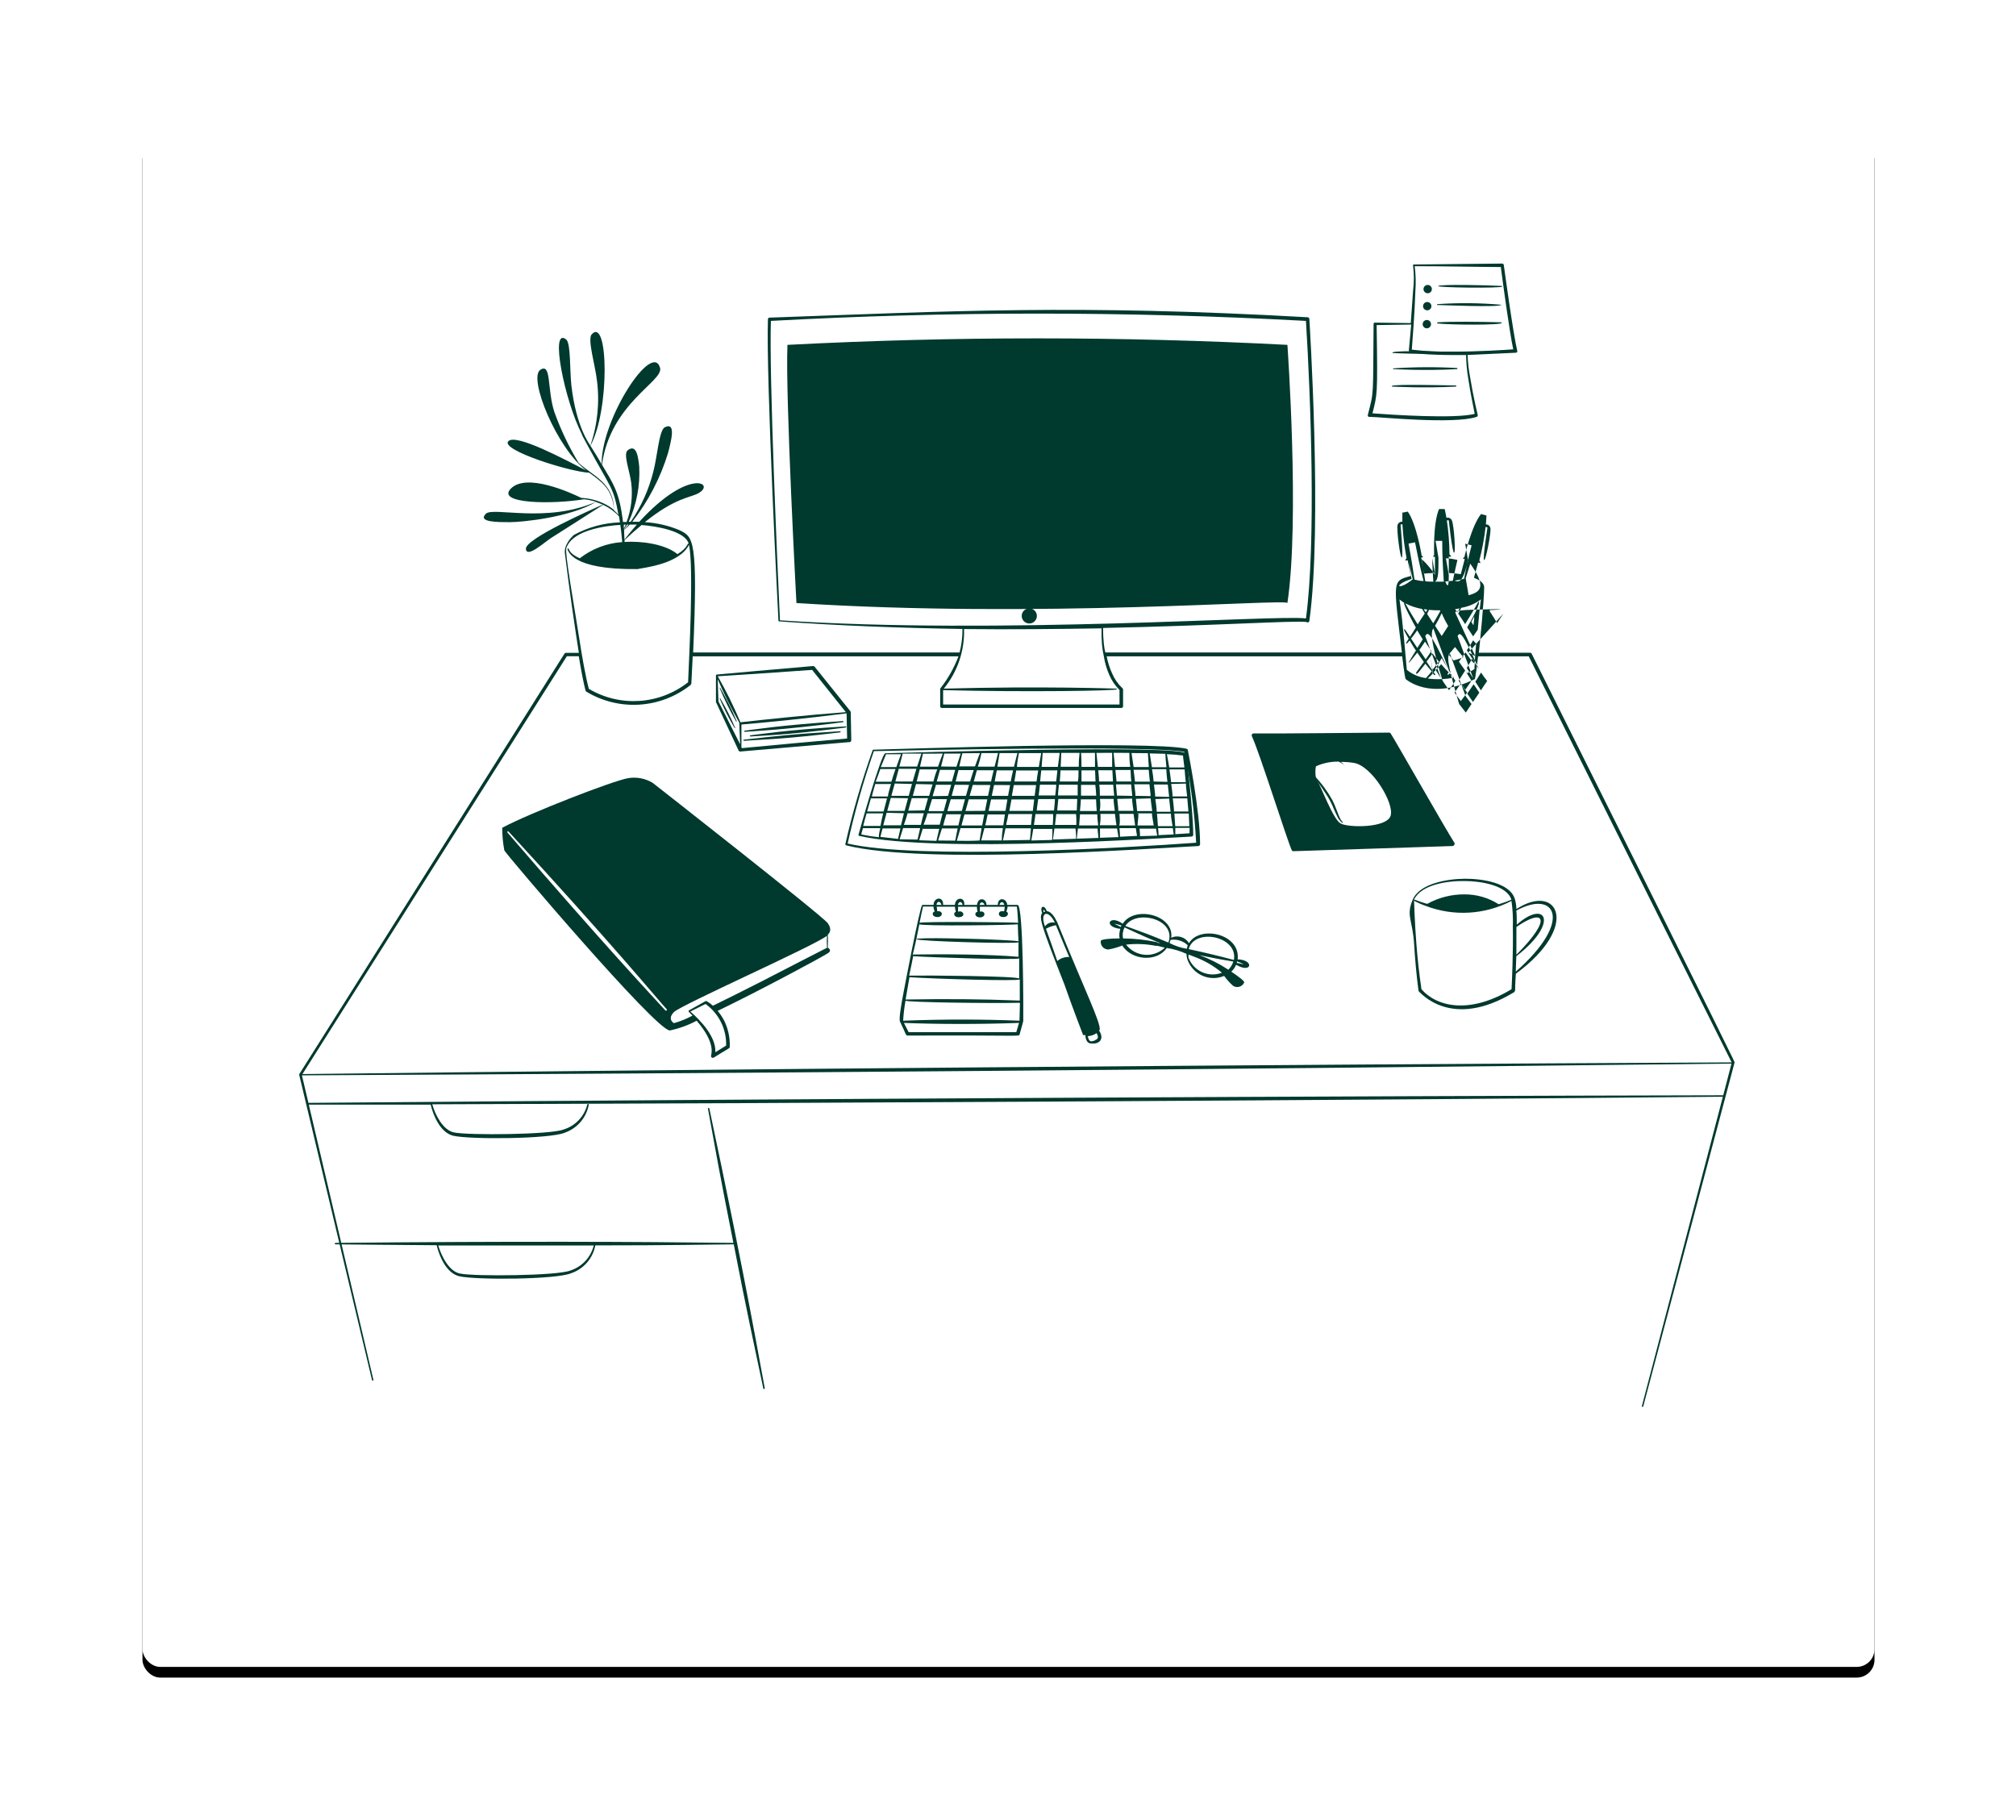 
<svg width="566px" height="511px" viewBox="0 0 566 511" version="1.1" xmlns="http://www.w3.org/2000/svg" xmlns:xlink="http://www.w3.org/1999/xlink">
    <defs>
        <rect id="path-1" x="0" y="0" width="486.277" height="431" rx="5"></rect>
        <filter x="-12.6%" y="-13.6%" width="125.3%" height="128.5%" filterUnits="objectBoundingBox" id="filter-3">
            <feMorphology radius="5" operator="dilate" in="SourceAlpha" result="shadowSpreadOuter1"></feMorphology>
            <feOffset dx="0" dy="3" in="shadowSpreadOuter1" result="shadowOffsetOuter1"></feOffset>
            <feGaussianBlur stdDeviation="15" in="shadowOffsetOuter1" result="shadowBlurOuter1"></feGaussianBlur>
            <feColorMatrix values="0 0 0 0 0.094   0 0 0 0 0.173   0 0 0 0 0.165  0 0 0 0.103 0" type="matrix" in="shadowBlurOuter1"></feColorMatrix>
        </filter>
    </defs>
    <g id="Page-1" stroke="none" stroke-width="1" fill="none" fill-rule="evenodd">
        <g id="Concept-VF" transform="translate(-109, -637)">
            <g id="Questions" transform="translate(-22, 368)">
                <g id="1" transform="translate(0, 218)">
                    <g id="illus">
                        <g id="Video" transform="translate(171, 88)">
                            <g id="Bg">
                                <mask id="mask-2" fill="white">
                                    <use xlink:href="#path-1"></use>
                                </mask>
                                <g id="Mask">
                                    <use fill="black" fill-opacity="1" filter="url(#filter-3)" xlink:href="#path-1"></use>
                                    <use fill="#FFFFFF" fill-rule="evenodd" xlink:href="#path-1"></use>
                                </g>
                                <g id="streamline-icon-office-desk-1@200x200" mask="url(#mask-2)" fill="#00392E">
                                    <g transform="translate(44, 37)" id="Shape">
                                        <path d="M277.445,95.306 C280.944,71.931 277.445,22.824 277.445,22.824 C230.688,20.392 183.837,20.392 137.08,22.824 C136.465,37.21 139.603,95.306 139.603,95.306 C207.464,99.704 277.445,94.031 277.445,95.306 Z M252.443,163.537 C252.711,163.516 252.92,163.297 252.93,163.027 C252.93,153.571 249.516,136.806 249.495,136.593 C249.451,136.403 249.303,136.254 249.113,136.211 C239.04,133.916 166.408,136.359 161.192,136.487 C161.108,136.488 161.034,136.538 161.001,136.614 C157.933,145.231 155.376,154.023 153.345,162.942 C153.319,163.027 153.33,163.119 153.374,163.195 C153.418,163.272 153.492,163.326 153.578,163.346 C175.442,168.871 239.613,164.154 252.443,163.537 L252.443,163.537 Z M161.255,136.891 C170.925,136.678 238.722,135.191 248.498,137.103 C250.256,145.505 251.369,154.03 251.828,162.602 C232.084,164.047 173.512,167.405 153.981,162.836 C155.919,154.049 158.376,145.385 161.34,136.891 L161.255,136.891 Z"></path>
                                        <path d="M250.53,160.879 C250.66,160.873 250.783,160.817 250.871,160.722 C250.959,160.627 251.005,160.502 251,160.373 C251,153.799 249.06,137.847 249.039,137.636 C248.719,134.918 167.504,137.425 164.564,137.488 C163.37,137.488 157.105,160.078 157.041,160.289 C157.008,160.37 157.008,160.461 157.041,160.542 C157.085,160.621 157.164,160.675 157.254,160.689 C178.969,165.641 244.542,161.132 250.53,160.879 L250.53,160.879 Z M179.374,161.975 L180.461,158.582 L184.872,158.582 C184.638,159.741 184.425,160.689 184.191,162.017 L179.374,161.975 Z M212.171,150.343 C212.171,151.375 212.001,152.45 211.916,153.567 L207.057,153.567 C207.057,153.209 207.227,152.366 207.483,150.343 L212.171,150.343 Z M207.611,149.331 C207.739,148.341 207.867,147.224 207.973,146.318 L212.534,146.318 C212.534,147.35 212.342,148.425 212.257,149.331 L207.611,149.331 Z M207.014,145.412 L200.791,145.412 C200.983,144.316 201.111,143.62 201.303,142.314 L207.483,142.314 C207.27,143.494 207.163,144.253 207.014,145.412 Z M206.886,146.423 C206.737,147.435 206.609,148.53 206.481,149.437 L200.088,149.437 C200.259,148.467 200.45,147.456 200.621,146.423 L206.886,146.423 Z M206.354,150.448 C206.226,151.565 206.076,152.787 205.97,153.672 L199.385,153.672 C199.705,152.05 199.641,152.345 199.982,150.448 L206.354,150.448 Z M199.769,145.412 L195.272,145.412 C195.506,144.232 195.634,143.536 195.847,142.293 L200.429,142.293 C200.173,143.304 200.003,144.105 199.769,145.412 Z M199.577,146.423 C199.385,147.456 199.193,148.53 199.023,149.437 L194.441,149.437 L195.08,146.402 L199.577,146.423 Z M181.655,150.385 L181.868,150.385 L180.951,153.735 L176.689,153.735 C176.689,153.419 177.627,150.553 177.691,150.343 L181.655,150.385 Z M177.84,149.521 C178.202,148.32 178.714,146.529 178.778,146.339 L183.04,146.339 C182.741,147.392 182.443,148.446 182.166,149.458 L177.84,149.521 Z M181.719,154.62 L185.81,154.62 C185.512,155.758 185.32,156.728 185.064,157.76 L180.802,157.76 C180.909,157.212 181.356,155.779 181.719,154.515 L181.719,154.62 Z M181.974,153.714 C182.123,153.166 181.974,153.567 182.933,150.406 L186.918,150.406 L186.045,153.672 L181.974,153.714 Z M186.812,154.663 L192.331,154.663 C192.097,155.843 191.99,156.454 191.756,157.76 L185.938,157.76 C186.407,155.948 186.727,154.831 186.812,154.557 L186.812,154.663 Z M187.067,153.693 C187.366,152.661 187.664,151.586 187.984,150.427 L193.184,150.427 C193.013,151.312 192.821,152.176 192.672,152.998 L192.544,153.651 L187.067,153.693 Z M193.333,154.663 L198.128,154.663 C197.978,155.632 197.829,156.622 197.68,157.718 L192.608,157.718 C192.992,156.369 192.992,155.779 193.333,154.557 L193.333,154.663 Z M193.546,153.672 C193.78,152.597 194.036,151.396 194.249,150.448 L198.831,150.448 C198.682,151.333 198.49,152.387 198.298,153.672 L193.546,153.672 Z M194.249,145.412 L189.39,145.412 C189.987,143.304 190.136,142.693 190.264,142.251 L194.995,142.251 C194.697,143.304 194.505,144.232 194.249,145.412 Z M194.036,146.402 C193.823,147.428 193.61,148.439 193.397,149.437 L188.24,149.437 C188.538,148.446 188.815,147.329 189.113,146.381 L194.036,146.402 Z M188.367,145.412 L184.297,145.412 L185.107,142.209 L189.369,142.209 C188.9,143.599 188.73,144.253 188.367,145.412 Z M188.069,146.36 C187.749,147.414 187.472,148.467 187.195,149.437 L183.189,149.437 C183.466,148.446 183.743,147.329 184.041,146.339 L188.069,146.36 Z M183.253,145.412 L178.991,145.412 C179.31,144.316 179.524,143.515 179.907,142.145 L184.169,142.145 C183.807,143.515 183.615,144.147 183.253,145.412 Z M178.074,145.412 L173.365,145.412 C173.599,144.569 173.812,143.663 174.217,142.019 L179.14,142.019 C178.628,143.304 178.351,144.189 178.074,145.412 L178.074,145.412 Z M177.819,146.233 C177.478,147.308 177.158,148.341 176.86,149.437 L172.278,149.437 C172.96,146.929 173.109,146.339 173.173,146.128 L177.819,146.233 Z M172.235,145.412 L167.377,145.412 C167.712,144.229 168.032,143.042 168.336,141.85 L173.28,141.85 C172.832,143.304 172.512,144.506 172.235,145.412 Z M172.044,146.107 C171.724,147.245 171.404,148.362 171.127,149.437 L166.247,149.437 L167.206,145.981 L172.044,146.107 Z M170.935,150.111 C170.637,151.186 170.253,152.618 169.976,153.672 L165.096,153.672 C165.395,152.555 165.736,151.312 166.098,150.027 L170.935,150.111 Z M169.785,154.325 L168.954,157.718 L163.967,157.718 C164.116,157.128 164.777,154.747 164.926,154.199 L169.785,154.325 Z M170.786,154.325 L175.368,154.325 C175.07,155.4 174.878,156.117 174.537,157.592 L169.763,157.592 C170.126,156.643 170.445,155.611 170.786,154.431 L170.786,154.325 Z M170.999,153.609 C171.298,152.513 171.511,151.839 171.98,150.09 L176.54,150.09 L175.581,153.525 L170.999,153.609 Z M176.37,154.368 L180.632,154.368 C180.355,155.379 180.142,156.243 179.822,157.549 L175.283,157.549 C175.816,156.306 176.156,155.168 176.37,154.473 L176.37,154.368 Z M184.659,161.954 C184.83,161.364 185.171,160.162 185.661,158.519 L191.585,158.519 C191.394,159.699 191.202,160.879 191.031,161.975 C188.879,162.101 186.748,162.08 184.659,162.059 L184.659,161.954 Z M197.147,161.954 L191.479,161.954 C191.756,160.921 192.118,159.488 192.374,158.519 L197.552,158.519 C197.424,159.657 197.254,160.331 197.254,162.038 L197.147,161.954 Z M205.16,161.827 L197.574,161.954 C197.936,160.289 198.298,158.561 198.298,158.561 L205.437,158.561 C205.416,158.898 205.245,160.774 205.16,161.911 L205.16,161.827 Z M198.511,157.613 C198.511,157.107 198.724,156.58 198.831,156.011 C198.937,155.442 199.001,155.063 199.108,154.557 L205.778,154.557 C205.629,155.885 205.565,156.664 205.458,157.613 L198.511,157.613 Z M211.298,161.827 L205.544,161.975 C205.736,160.921 205.991,159.32 206.098,158.73 L211.425,158.73 C211.532,158.856 211.425,160.71 211.404,161.743 L211.298,161.827 Z M211.468,157.613 L206.268,157.613 C206.439,156.58 206.567,155.758 206.716,154.557 L211.66,154.557 C211.724,155.189 211.66,155.948 211.575,157.634 L211.468,157.613 Z M218.01,161.49 L211.617,161.701 C211.809,160.394 212.001,158.835 212.022,158.624 L217.946,158.624 C218.138,160.162 218.138,161.111 218.117,161.511 L218.01,161.49 Z M218.01,157.613 L212.193,157.613 C212.32,156.622 212.448,155.505 212.555,154.557 L218.096,154.557 C218.223,155.822 218.202,156.664 218.181,157.634 L218.01,157.613 Z M218.138,153.546 L212.811,153.546 C212.811,153.251 212.96,152.05 213.13,150.322 L218.437,150.322 C218.394,151.459 218.33,152.555 218.309,153.567 L218.138,153.546 Z M218.309,149.331 L213.045,149.331 C213.045,148.362 213.216,147.35 213.301,146.318 L218.564,146.318 L218.564,149.352 L218.309,149.331 Z M218.309,161.469 C218.501,159.91 218.607,158.835 218.628,158.624 L224.148,158.624 C224.148,158.94 224.254,159.762 224.404,161.258 L218.309,161.469 Z M224.574,150.3 L228.644,150.3 C228.644,151.333 228.857,152.408 228.985,153.651 L224.723,153.651 C224.958,152.85 224.958,151.733 224.83,150.322 L224.574,150.3 Z M224.766,154.515 L229.028,154.515 C229.156,155.611 229.284,156.622 229.454,157.697 L224.787,157.697 C225.085,155.948 224.958,155.126 224.958,154.536 L224.766,154.515 Z M229.582,149.373 C229.582,148.973 229.39,147.266 229.305,146.233 L233.567,146.233 L233.887,149.458 L229.582,149.373 Z M233.844,150.216 C233.844,151.186 234.121,152.724 234.228,153.651 L229.966,153.651 C229.966,152.597 229.774,151.544 229.667,150.3 L233.844,150.216 Z M224.83,161.216 L224.83,158.603 L229.625,158.603 C229.795,159.762 229.944,160.71 230.008,161.026 L224.83,161.216 Z M229.987,154.494 L234.249,154.494 C234.377,155.527 234.547,156.749 234.697,157.76 L230.179,157.76 C230.52,157.339 230.392,155.779 230.285,154.515 L229.987,154.494 Z M234.782,149.437 C234.782,148.404 234.569,147.477 234.441,146.191 L238.703,146.191 L239.023,149.015 L239.023,149.521 L234.782,149.437 Z M239.044,150.153 C239.044,150.406 239.321,152.492 239.491,153.714 L235.229,153.714 C235.229,153.124 234.995,151.228 234.91,150.279 L239.044,150.153 Z M235.165,160.689 L230.434,160.921 C230.434,160.5 230.434,159.657 230.285,158.519 L234.888,158.519 C235.038,159.53 235.144,160.31 235.229,160.626 L235.165,160.689 Z M235.165,154.368 L239.427,154.368 C239.427,155.231 239.555,155.4 239.918,157.76 L235.357,157.76 C235.613,155.442 235.613,154.852 235.613,154.452 L235.165,154.368 Z M240.301,149.626 L240.301,148.994 L239.982,146.255 L243.86,146.255 C243.988,147.435 244.116,148.594 244.244,149.732 L240.301,149.626 Z M244.244,150.216 C244.499,152.471 244.563,153.187 244.649,153.904 L240.749,153.904 C240.749,152.787 240.493,151.459 240.365,150.343 L244.244,150.216 Z M236.06,160.753 C236.06,160.352 236.06,159.594 235.933,158.645 L240.557,158.645 L240.877,160.626 L236.06,160.753 Z M240.813,154.431 L244.734,154.431 C244.734,155.421 245.053,156.959 245.203,157.95 L241.09,157.95 C241.026,156.896 240.919,155.4 240.813,154.389 L240.813,154.431 Z M241.26,160.479 C241.26,160.078 241.26,159.404 241.132,158.498 L245.267,158.498 C245.394,159.32 245.48,159.931 245.522,160.268 L241.26,160.479 Z M249.976,159.952 L245.97,160.205 L245.97,158.435 L249.998,158.435 C249.955,158.898 249.976,159.425 249.976,159.91 L249.976,159.952 Z M249.976,157.971 L245.949,157.971 C245.949,157.76 245.735,154.62 245.714,154.41 L249.763,154.41 C249.784,155.59 249.87,156.812 249.912,157.929 L249.976,157.971 Z M249.657,153.841 L245.608,153.841 C245.608,152.956 245.373,151.08 245.267,150.153 L249.337,150.153 C249.465,151.375 249.529,152.113 249.657,153.841 Z M248.953,146.002 C248.953,147.161 249.188,148.383 249.294,149.605 L245.203,149.605 C245.203,148.509 244.947,147.203 244.819,146.107 L248.953,146.002 Z M248.953,145.601 L244.798,145.601 C244.606,143.937 244.393,142.44 244.329,142.019 L248.591,142.019 C248.634,143.009 248.783,144.274 248.911,145.622 L248.953,145.601 Z M248.143,138.099 C248.143,138.668 248.335,139.87 248.527,141.471 L244.265,141.471 C244.052,140.059 243.817,138.858 243.604,137.741 C245.109,137.793 246.609,137.919 248.101,138.121 L248.143,138.099 Z M243.881,145.517 L239.875,145.412 C239.726,144.211 239.875,144.569 239.427,141.956 L243.434,141.956 C243.498,143.178 243.604,144.189 243.754,145.538 L243.881,145.517 Z M243.178,137.636 C243.178,138.331 243.349,139.954 243.476,141.408 L239.406,141.408 C239.193,140.017 239.001,138.858 238.788,137.531 L243.178,137.636 Z M238.916,145.454 L234.654,145.454 C234.547,144.379 234.42,143.347 234.249,142.124 L238.511,142.124 C238.596,143.304 238.682,144.147 238.831,145.412 L238.916,145.454 Z M238.277,137.467 C238.277,137.678 238.383,139.237 238.532,141.345 L234.27,141.345 C233.972,139.237 233.801,138.31 233.674,137.425 L238.277,137.467 Z M233.631,145.412 L229.475,145.412 C229.326,143.705 229.241,142.946 229.156,142.188 L233.418,142.188 C233.482,143.41 233.482,144.4 233.631,145.412 L233.631,145.412 Z M233.077,137.383 C233.077,138.247 233.077,139.49 233.311,141.302 L229.049,141.302 C228.9,139.912 228.751,138.605 228.644,137.362 L233.077,137.383 Z M228.815,149.394 L224.787,149.394 C224.787,148.383 224.787,147.287 224.617,146.318 L228.538,146.318 C228.623,147.519 228.708,148.341 228.815,149.394 Z M228.474,145.412 L224.553,145.412 C224.553,143.831 224.404,143.304 224.34,142.251 L228.303,142.251 C228.346,143.431 228.41,144.527 228.474,145.412 Z M228.239,137.362 L228.239,141.302 L224.233,141.302 C224.02,139.195 223.935,138.437 223.828,137.383 L228.239,137.362 Z M223.764,149.394 L219.502,149.394 L219.502,146.36 L223.509,146.36 C223.658,147.329 223.7,148.362 223.764,149.352 L223.764,149.394 Z M223.572,145.412 L219.63,145.412 L219.63,142.293 L223.445,142.293 C223.487,143.304 223.509,144.042 223.572,145.412 L223.572,145.412 Z M223.423,137.383 L223.423,141.302 L219.63,141.302 C219.63,141.176 219.63,137.509 219.46,137.404 L223.423,137.383 Z M219.46,150.427 L223.722,150.427 C223.722,151.333 223.849,152.724 223.913,153.693 L219.204,153.693 C219.374,152.176 219.417,151.164 219.46,150.343 L219.46,150.427 Z M219.225,154.641 L224.063,154.641 C224.063,155.611 224.233,156.749 224.318,157.739 L218.969,157.739 C219.097,156.306 219.161,155.611 219.225,154.557 L219.225,154.641 Z M213.961,137.383 L219.097,137.383 C218.934,138.676 218.856,139.978 218.863,141.281 L213.791,141.281 C213.919,138.542 213.897,138.753 213.961,137.299 L213.961,137.383 Z M213.748,142.293 L218.799,142.293 C218.799,143.789 218.799,144.4 218.628,145.412 L213.535,145.412 C213.62,144.295 213.706,143.304 213.748,142.209 L213.748,142.293 Z M208.74,137.404 L213.514,137.404 C213.365,138.5 213.258,139.343 213.002,141.302 L208.442,141.302 C208.591,139.28 208.676,138.289 208.74,137.32 L208.74,137.404 Z M212.875,142.293 C212.747,143.368 212.64,144.274 212.534,145.391 L208.016,145.391 C208.186,143.894 208.229,143.452 208.335,142.293 L212.875,142.293 Z M202.07,137.446 L208.314,137.446 C207.973,139.385 208.101,138.626 207.653,141.324 L201.516,141.324 C201.516,140.354 201.964,137.952 202.07,137.362 L202.07,137.446 Z M196.636,137.446 L201.644,137.446 C201.218,139.027 200.898,140.354 200.685,141.26 L196.018,141.26 C196.082,140.755 196.508,138.226 196.636,137.425 L196.636,137.446 Z M191.521,137.446 L196.21,137.446 C195.783,139.048 195.954,138.373 195.229,141.239 L190.52,141.239 C190.953,140.017 191.287,138.763 191.521,137.488 L191.521,137.446 Z M191.116,137.446 C190.626,138.732 190.221,139.785 189.731,141.176 L185.32,141.176 C185.789,139.237 185.874,138.795 186.172,137.488 L191.116,137.446 Z M181.101,137.573 L185.725,137.573 C185.576,138.057 185.107,139.469 184.532,141.26 L180.205,141.197 C180.205,141.197 181.101,137.699 181.101,137.615 L181.101,137.573 Z M180.696,137.573 C180.099,139.153 179.971,139.448 179.353,141.239 L174.302,141.239 C174.793,139.132 174.878,138.647 175.112,137.615 L180.696,137.573 Z M174.686,137.573 C174.004,139.68 174.196,139.027 173.493,141.218 L168.485,141.218 C168.804,140.017 169.103,138.816 169.444,137.594 L174.686,137.573 Z M164.713,137.762 L168.975,137.762 C168.506,138.963 168.058,140.165 167.654,141.366 L163.285,141.366 C163.775,140.228 164.244,139.09 164.713,137.91 L164.713,137.762 Z M163.157,141.914 L167.419,141.914 C167.121,142.714 166.609,144.295 166.268,145.475 L161.857,145.475 C162.305,144.358 162.731,143.115 163.157,141.914 Z M161.772,146.128 L166.162,146.128 C165.8,147.329 165.288,148.994 165.288,149.626 L160.77,149.626 C161.239,147.687 161.708,146.276 161.772,146.023 L161.772,146.128 Z M160.536,150.153 L165.032,150.153 L164.073,153.841 L159.449,153.841 C159.769,152.682 160.152,151.375 160.536,150.048 L160.536,150.153 Z M159.321,154.368 L163.946,154.368 C163.626,155.716 163.349,157.023 163.2,157.887 L158.341,157.887 C158.597,156.938 158.895,155.674 159.321,154.283 L159.321,154.368 Z M162.752,160.689 C162.744,160.816 162.744,160.942 162.752,161.069 C160.919,160.858 159.279,160.584 157.829,160.289 C157.829,159.931 158.064,159.32 158.277,158.519 L163.136,158.519 C162.923,159.32 162.816,160.036 162.752,160.521 L162.752,160.689 Z M163.136,161.132 C163.242,160.584 163.626,159.193 163.796,158.582 L168.804,158.582 L168.122,161.532 C166.354,161.3 164.691,161.153 163.157,160.963 L163.136,161.132 Z M168.57,161.638 L169.55,158.498 L174.345,158.498 C174.047,159.699 173.812,160.795 173.599,161.722 L168.57,161.638 Z M175.112,158.708 L179.694,158.708 C179.545,159.298 179.268,160.5 178.906,162.08 L174.068,161.911 C174.239,161.237 174.622,160.162 175.112,158.54 L175.112,158.708 Z M118.17,122 L118,122 C119.216,124.906 120.641,127.723 122.262,130.429 L122.433,130.429 C121.206,127.527 119.782,124.711 118.17,122 Z M126.673,132.452 C126.588,132.463 126.524,132.535 126.524,132.621 C126.524,132.664 126.542,132.705 126.575,132.733 C126.608,132.761 126.652,132.774 126.695,132.768 C128.975,132.6 136.498,132.431 153.439,130.26 C153.525,130.25 153.589,130.177 153.589,130.092 C153.589,130.049 153.57,130.008 153.538,129.979 C153.505,129.951 153.461,129.938 153.418,129.944 C136.391,130.956 129.06,132.199 126.673,132.452 L126.673,132.452 Z M152.672,128.764 C152.758,128.754 152.822,128.681 152.821,128.596 C152.795,128.512 152.718,128.453 152.63,128.448 C134.409,129.649 127.824,130.85 125.075,131.146 C124.989,131.156 124.925,131.229 124.926,131.314 C124.931,131.359 124.955,131.4 124.991,131.428 C125.027,131.455 125.072,131.468 125.118,131.462 C126.801,131.314 135.603,130.998 152.672,128.764 L152.672,128.764 Z"></path>
                                        <path d="M155,133.841 L154.852,125.988 C154.85,125.866 154.805,125.748 154.724,125.655 L144.712,113.19 C144.598,113.055 144.423,112.984 144.245,113.003 L128.038,114.416 L117.219,115.392 C117.103,115.411 117.015,115.506 117.007,115.621 L117.007,122.975 C116.998,123.016 116.998,123.059 117.007,123.1 L123.371,136.729 C123.464,136.906 123.656,137.012 123.859,136.999 L154.321,134.36 C154.484,134.398 154.656,134.361 154.788,134.26 C154.92,134.159 154.998,134.005 155,133.841 L155,133.841 Z M117.707,122.934 L117.495,116.701 C119.28,120.882 121.306,124.961 123.562,128.917 C123.553,128.965 123.553,129.014 123.562,129.063 L123.795,134.963 L117.707,122.934 Z M123.88,128.792 C122.027,124.363 119.902,120.048 117.516,115.87 L128.123,115.184 L144.011,114.083 L153.473,125.946 C143.227,126.694 129.947,128.086 123.88,128.792 L123.88,128.792 Z M124.283,136.043 L124.156,135.794 L124.156,129.416 C130.117,128.938 143.502,127.608 153.685,126.279 L153.833,133.342 C144.139,134.194 133.956,135.129 124.283,136.043 L124.283,136.043 Z"></path>
                                        <path d="M118.17,119.071 L118,119.071 C119.36,122.352 120.932,125.541 122.705,128.619 L122.833,128.619 L122.833,128.491 C121.469,125.26 119.912,122.114 118.17,119.071 L118.17,119.071 Z M124.834,133.67 C124.767,133.695 124.723,133.759 124.723,133.83 C124.723,133.901 124.767,133.965 124.834,133.99 C132.711,133.457 135.926,133.521 151.872,131.624 C151.958,131.613 152.022,131.54 152.021,131.454 C152.01,131.368 151.937,131.304 151.851,131.304 C137.161,132.2 134.095,132.669 124.834,133.67 L124.834,133.67 Z M324.32,163.147 C324.415,162.982 324.415,162.779 324.32,162.614 C321.51,158.202 308.054,134.459 306.436,131.923 C306.346,131.774 306.184,131.685 306.011,131.688 C302.987,131.688 273.096,132.008 268.029,131.923 C267.804,131.88 267.577,131.993 267.476,132.2 C267.393,132.36 267.393,132.551 267.476,132.711 C269.605,137.251 277.269,161.591 278.653,164.681 C278.735,164.876 278.932,164.996 279.143,164.98 C282.719,164.852 318.231,163.744 323.851,163.53 C324.066,163.497 324.245,163.35 324.32,163.147 L324.32,163.147 Z M306.415,155.048 C305.287,158.522 294.471,158.415 292.342,157.179 C290.213,155.943 286.892,146.735 285.445,144.391 C285.252,143.32 285.252,142.223 285.445,141.151 C287.45,140.244 289.631,139.793 291.832,139.83 L292.385,140.107 L292.747,140.341 C292.869,140.407 292.983,140.486 293.088,140.576 L293.279,140.746 L293.066,140.448 L292.811,140.192 L292.428,139.915 C293.654,139.901 294.879,139.993 296.089,140.192 C301.156,140.959 307.543,151.595 306.415,155.048 L306.415,155.048 Z M201.69,180.07 L198.795,180.07 C198.646,178.151 196.134,177.725 196.134,180.07 L192.962,180.07 C192.962,178.151 190.556,177.746 190.3,180.07 L186.702,180.07 C187.043,177.768 184.233,177.725 184.084,180.07 L180.784,180.07 C180.911,177.469 178.101,177.938 178.101,180.07 L174.95,180.07 C174.312,180.07 169.649,204.751 169.415,206.029 C169.074,207.926 168.265,212.296 168.712,212.892 C170.373,216.281 170.245,216.75 170.841,216.75 C203.159,216.601 202.052,217.112 202.265,216.388 C203.074,213.447 203.266,212.85 203.287,212.637 C203.308,211.23 203.394,179.899 201.69,180.07 L201.69,180.07 Z M197.965,180.07 L196.581,180.07 C197.007,178.77 197.858,179.302 197.965,180.112 L197.965,180.07 Z M192.429,180.07 L191.024,180.07 C191.194,179.089 192.152,179.089 192.429,180.155 L192.429,180.07 Z M186.276,180.07 L184.935,180.07 C185.063,179.089 186.106,178.855 186.276,180.198 L186.276,180.07 Z M180.379,180.07 L178.932,180.07 C178.974,179.089 179.996,178.663 180.379,180.261 L180.379,180.07 Z M175.099,180.517 L178.059,180.517 C178.111,180.992 178.226,181.458 178.399,181.903 C177.526,182.158 177.675,183.459 179.144,183.48 C180.954,183.48 180.72,181.54 179.144,181.86 C179.144,181.54 178.995,180.88 178.974,180.56 L184.105,180.56 C184.122,181.046 184.208,181.526 184.36,181.988 C184.095,182.081 183.91,182.325 183.892,182.606 C183.892,184.013 186.958,183.693 186.404,182.414 C186.169,181.969 185.645,181.761 185.169,181.924 L184.978,181.924 L184.978,180.581 L190.258,180.581 C190.28,181.048 190.344,181.512 190.449,181.967 C189.427,182.222 189.683,183.544 191.109,183.565 C192.876,183.565 192.727,181.604 191.109,181.945 L191.109,180.581 L198.092,180.581 C198.092,180.965 197.943,181.647 197.901,181.86 L197.709,181.86 C196.112,181.519 195.9,183.459 197.709,183.48 C199.029,183.48 199.348,182.265 198.539,181.924 C198.715,181.478 198.836,181.013 198.901,180.539 L201.477,180.539 C201.648,181.391 201.797,184.247 201.839,185.1 C201.626,184.908 174.503,184.673 174.163,185.1 C174.546,183.203 174.908,181.476 175.099,180.709 L175.099,180.517 Z M174.077,185.483 C174.269,186.08 201.626,185.739 201.754,185.483 C201.754,186.911 201.882,188.531 201.946,190.3 C201.69,190.044 192.557,189.703 191.918,189.682 C191.28,189.661 173.311,189.085 173.29,189.682 C173.268,190.279 201.52,191.067 201.946,190.556 L201.946,194.627 C193.834,193.923 180.656,193.859 172.417,193.987 C172.333,193.989 172.259,194.039 172.225,194.115 C172.992,191.195 173.588,188.126 174.077,185.675 L174.077,185.483 Z M172.374,194.286 C172.374,194.392 172.46,194.478 172.566,194.478 C178.953,194.861 200.839,195.543 202.137,195.096 L202.137,200.744 C201.563,200.019 176.036,199.827 171.246,199.912 C171.672,197.888 172.034,196.353 172.374,194.478 L172.374,194.286 Z M201.328,215.791 L171.097,215.791 L169.777,213.191 C178.697,213.553 190.556,213.617 202.095,213.191 L201.328,215.791 Z M202.223,212.573 C192.472,212.168 180.933,212.125 169.564,212.573 C169.668,210.692 169.889,208.82 170.224,206.967 C171.118,207.415 193.898,207.735 202.35,207.543 C202.286,209.802 202.265,211.614 202.223,212.765 L202.223,212.573 Z M170.288,206.434 C170.586,204.623 170.948,202.534 171.331,200.36 C177.718,200.808 201.903,201.532 202.308,200.978 L202.308,206.925 C191.024,206.477 181.614,206.434 170.245,206.626 L170.288,206.434 Z M224.556,215.322 L224.747,215.13 C225.088,213.127 220.489,203.919 212.825,184.95 C212.655,184.737 211.59,181.945 209.887,181.817 C209.291,179.899 207.758,180.368 208.61,182.329 C207.673,183.586 208.12,185.355 214.826,202.364 C216.955,208.481 220.085,216.601 220.085,216.601 C220.297,216.622 220.511,216.622 220.723,216.601 C220.723,217.603 221.128,218.839 222.107,218.945 C224.769,219.329 226.131,217.645 224.556,215.322 L224.556,215.322 Z M208.993,181.37 C209.137,181.557 209.294,181.735 209.461,181.903 C209.291,181.948 209.127,182.012 208.971,182.094 C208.95,181.945 208.95,181.583 208.95,181.391 L208.993,181.37 Z M209.419,186.187 C207.822,182.073 210.291,181.157 212.165,185.057 C211.103,184.775 209.98,185.204 209.376,186.123 L209.419,186.187 Z M212.868,195.884 C212.186,193.902 210.611,189.362 209.653,186.762 C210.528,186.276 211.478,185.937 212.463,185.76 C215.018,191.941 215.209,192.41 216.189,194.691 C214.964,194.622 213.76,195.027 212.825,195.82 L212.868,195.884 Z M223.512,218.05 C222.107,218.647 221.788,218.455 221.383,216.921 C222.275,216.863 223.134,216.569 223.874,216.068 C224.556,217.283 224.215,217.709 223.534,217.986 L223.512,218.05 Z M341.735,181.221 C341.715,180.305 341.579,179.395 341.33,178.514 C340.032,173.825 332.048,172.674 327.215,172.717 C322.382,172.759 314.59,174.017 312.632,178.578 C310.673,183.139 312.632,184.204 313.036,191.366 C313.292,195.373 313.675,199.891 314.25,204.154 L314.356,204.367 C314.569,204.367 323.213,215.471 341.139,204.538 L341.373,204.111 C341.373,204.111 341.373,202.172 341.586,199.38 C359.853,185.973 353.38,173.676 341.735,181.221 Z M341.735,193.881 L341.735,186.272 C349.335,180.922 352.146,183.608 341.777,194.009 L341.735,193.881 Z M340.33,203.749 C328.642,210.825 319.423,208.715 315.08,203.749 C314.441,199.486 313.994,195.224 313.675,191.259 C313.143,184.503 313.015,179.111 312.994,178.599 C314.974,174.336 322.361,173.292 327.173,173.356 C331.58,173.356 339.052,174.507 340.33,178.599 C339.168,179.106 337.973,179.534 336.753,179.878 C333.898,178.055 330.58,177.094 327.194,177.107 C323.541,177.076 319.941,177.986 316.741,179.75 L316.613,179.75 C315.499,179.447 314.404,179.076 313.334,178.642 C313.252,178.581 313.14,178.581 313.057,178.642 C312.989,178.721 312.989,178.839 313.057,178.919 C314.095,179.482 315.178,179.96 316.294,180.347 C324.144,183.346 332.902,182.834 340.351,178.94 C340.695,181.311 340.824,183.708 340.734,186.101 C340.883,193.113 340.457,202.129 340.372,203.792 L340.33,203.749 Z M341.565,198.719 C341.565,197.44 341.671,196.012 341.714,194.456 C353.87,185.1 350.017,178.343 341.841,185.611 C341.841,184.141 341.841,182.798 341.714,181.668 C352.38,175.722 358.107,184.247 341.607,198.762 L341.565,198.719 Z M263.473,195.351 C264.346,188.147 252.829,185.675 249.805,190.812 C248.794,189.082 246.624,188.423 244.824,189.298 C245.718,182.904 234.562,180.112 231.198,185.355 C227.472,182.606 225.62,186.229 230.538,186.783 C230.253,187.649 230.18,188.57 230.325,189.469 C227.749,189.469 225.088,189.703 225.045,190.172 C224.965,190.784 225.154,191.4 225.562,191.862 C225.97,192.324 226.558,192.586 227.174,192.581 C228.507,192.346 229.813,191.974 231.07,191.472 C233.817,195.735 240.906,196.14 243.567,192.154 C245.48,192.439 247.344,192.992 249.103,193.796 C249.121,194.248 249.186,194.698 249.294,195.138 C249.941,197.226 251.438,198.943 253.416,199.868 C255.394,200.793 257.669,200.84 259.684,199.998 C260.411,201.01 261.246,201.939 262.175,202.768 C262.698,203.118 263.349,203.217 263.953,203.04 C264.557,202.864 265.051,202.429 265.304,201.852 C265.475,201.468 263.665,200.126 261.685,198.804 C262.272,198.262 262.736,197.601 263.048,196.865 C267.476,199.486 268.221,195.479 263.473,195.351 L263.473,195.351 Z M230.666,186.251 L228.877,185.355 C229.261,185.355 230.495,185.739 230.857,185.846 L230.666,186.251 Z M231.304,189.469 C231.083,188.421 231.233,187.328 231.73,186.378 L234.541,187.679 C236.67,188.68 238.224,189.341 241.779,190.812 L240.906,190.662 L240.906,190.535 C237.742,189.86 234.518,189.503 231.283,189.469 L231.304,189.469 Z M232.092,191.217 C234.976,190.89 237.893,191.02 240.736,191.6 L240.736,191.494 L243.035,192.069 C241.526,193.503 239.48,194.228 237.406,194.066 C235.332,193.903 233.424,192.868 232.156,191.217 L232.092,191.217 Z M243.887,190.577 C238.862,188.446 237.01,187.828 234.817,187.018 L231.943,185.973 C234.924,181.221 246.293,183.991 244.057,190.577 L243.887,190.577 Z M249.167,192.368 C247.487,192.1 245.862,191.56 244.355,190.769 C244.47,190.476 244.57,190.177 244.653,189.874 C246.404,189.613 248.178,190.17 249.465,191.387 C249.36,191.707 249.282,192.035 249.231,192.368 L249.167,192.368 Z M249.678,195.032 C249.648,194.684 249.648,194.335 249.678,193.987 L251.274,194.605 C254.111,195.645 256.747,197.166 259.066,199.103 C255.369,200.53 251.213,198.715 249.741,195.032 L249.678,195.032 Z M260.791,198.207 C258.266,196.551 255.558,195.192 252.722,194.158 C255.362,194.712 256.98,195.074 262.26,195.97 C261.986,196.84 261.504,197.631 260.855,198.271 L260.791,198.207 Z M262.366,195.501 C257.534,194.222 254.617,193.54 249.741,192.474 C251.317,186.421 263.622,188.808 262.43,195.501 L262.366,195.501 Z M263.218,196.332 C263.263,196.192 263.299,196.05 263.324,195.906 C263.708,196.055 264.879,196.545 265.24,196.758 L263.218,196.332 Z M319.721,16.489 C319.466,16.489 319.295,16.787 319.721,16.83 C323.34,17.235 337.626,17.32 337.605,16.659 C337.595,16.569 337.524,16.498 337.434,16.489 C331.175,16.318 323.404,16.254 319.721,16.489 L319.721,16.489 Z M337.732,6.45 C337.733,6.364 337.669,6.291 337.583,6.28 C333.325,6.045 320.786,5.79 319.764,6.28 C318.742,6.77 337.732,6.983 337.732,6.45 Z M307.139,29.426 C307.089,29.488 307.089,29.577 307.139,29.639 C307.163,29.667 307.198,29.683 307.235,29.683 C307.271,29.683 307.306,29.667 307.33,29.639 C307.458,29.639 315.846,30.151 325.022,29.639 C325.116,29.639 325.193,29.563 325.193,29.469 C325.182,29.383 325.109,29.319 325.022,29.32 C319.065,28.993 313.092,29.028 307.139,29.426 L307.139,29.426 Z M307.054,24.908 C306.966,24.938 306.919,25.033 306.947,25.121 C307.02,25.163 307.109,25.163 307.181,25.121 C307.181,25.121 315.399,25.611 324.852,25.121 C324.938,25.122 325.012,25.057 325.022,24.972 C325.022,24.926 325.004,24.883 324.972,24.851 C324.941,24.819 324.897,24.801 324.852,24.801 C322.829,24.78 308.246,24.311 307.054,24.908 L307.054,24.908 Z M337.498,11.565 C331.515,11.033 325.5,10.976 319.508,11.395 C319.446,11.461 319.446,11.564 319.508,11.629 C319.571,11.679 319.659,11.679 319.721,11.629 C319.849,11.629 337.498,12.375 337.498,11.565 L337.498,11.565 Z M306.82,34.328 C306.791,34.356 306.775,34.395 306.775,34.435 C306.775,34.475 306.791,34.513 306.82,34.541 C306.882,34.591 306.97,34.591 307.032,34.541 C307.139,34.541 315.548,35.032 324.703,34.541 C324.746,34.548 324.79,34.535 324.822,34.506 C324.855,34.477 324.874,34.436 324.873,34.392 C324.873,34.347 324.855,34.304 324.823,34.272 C324.791,34.24 324.748,34.222 324.703,34.222 C320.701,34.158 307.799,33.838 306.82,34.328 Z"></path>
                                        <path d="M300.575,43.039 C303.143,43.039 324.083,45.201 330.576,43.039 C330.685,43.009 330.778,42.935 330.833,42.833 C330.888,42.731 330.901,42.611 330.869,42.499 C330.869,42.499 329.574,37.095 328.781,32.144 C328.364,30.007 328.112,27.838 328.029,25.659 L327.612,25.659 C327.641,27.834 327.836,30.002 328.196,32.144 C328.823,36.316 329.741,40.791 330.034,42.196 C324.501,43.623 307.068,42.477 301.326,42.045 C302.663,36.641 302.809,37.332 302.496,17.272 L312.204,17.121 C311.849,21.228 311.536,24.449 311.536,24.449 C311.411,25.616 322.664,25.681 323.791,25.681 L327.674,25.681 L341.6,25.032 C341.746,25.026 341.879,24.945 341.955,24.816 C342.015,24.686 342.015,24.535 341.955,24.405 C340.89,20.082 338.218,0.627 338.197,0.411 C338.167,0.182 337.982,0.008 337.758,0 L312.893,0.259 C312.823,0.264 312.761,0.305 312.726,0.367 C312.696,0.429 312.696,0.501 312.726,0.562 C313.017,2.923 313.017,5.313 312.726,7.674 L312.079,16.71 L312.079,17.121 L312.079,16.71 L301.995,16.58 C301.902,16.574 301.812,16.608 301.745,16.673 C301.677,16.739 301.639,16.83 301.64,16.926 C301.452,38.175 301.765,35.538 300.053,42.391 C299.982,42.526 299.982,42.688 300.053,42.823 C300.164,43.004 300.374,43.091 300.575,43.039 L300.575,43.039 Z M313.373,7.739 C313.54,5.404 313.477,3.057 313.185,0.735 C321.098,0.735 329.449,0.93 337.362,0.973 C337.988,5.815 339.825,19.304 340.848,24.081 C338.761,24.233 331.182,24.73 323.708,24.73 C319.921,24.805 316.133,24.617 312.371,24.168 C312.517,22.157 313.185,13.943 313.373,7.739 L313.373,7.739 Z"></path>
                                        <path d="M316.593,18.176 C317.241,18.176 317.766,17.653 317.766,17.009 C317.766,16.365 317.241,15.842 316.593,15.842 C315.946,15.842 315.421,16.365 315.421,17.009 C315.415,17.32 315.536,17.62 315.758,17.84 C315.979,18.06 316.28,18.181 316.593,18.176 L316.593,18.176 Z M316.7,13.127 C317.347,13.127 317.872,12.605 317.872,11.961 C317.872,11.316 317.347,10.794 316.7,10.794 C316.052,10.794 315.527,11.316 315.527,11.961 C315.527,12.605 316.052,13.127 316.7,13.127 Z M316.828,8.333 C317.475,8.333 318,7.811 318,7.167 C318,6.522 317.475,6 316.828,6 C316.18,6 315.655,6.522 315.655,7.167 C315.655,7.811 316.18,8.333 316.828,8.333 L316.828,8.333 Z M148.405,185.198 C146.871,183.077 99.228,145.787 99.228,145.787 C97.147,144.527 94.676,144.067 92.279,144.493 C88.144,145.193 64.781,154.229 57,158.408 C57,160.543 57.199,162.673 57.597,164.771 C58.087,165.832 99.953,215.128 104.046,215.319 C106.677,214.761 109.216,213.84 111.592,212.583 C117.113,218.946 115.599,222.086 115.663,222.298 C115.581,222.499 115.635,222.729 115.798,222.873 C115.961,223.016 116.198,223.041 116.388,222.934 C120.481,220.325 120.886,220.41 120.886,219.901 C120.971,217.404 120.452,214.923 119.372,212.668 C118.855,211.654 118.226,210.701 117.496,209.825 L117.07,210.016 C129.626,203.971 146.743,194.744 148.405,193.641 C148.405,193.641 149.812,192.898 148.405,192.071 C148.473,190.849 148.473,189.624 148.405,188.401 C148.853,188.041 149.684,187.001 148.405,185.198 L148.405,185.198 Z M103.108,209.698 C103.025,209.779 102.892,209.779 102.809,209.698 C99.527,206.05 86.673,192.538 58.471,159.744 C58.399,159.658 58.399,159.533 58.471,159.447 C58.554,159.366 58.686,159.366 58.769,159.447 C88.314,191.562 99.463,205.222 103.236,209.422 C103.264,209.475 103.265,209.538 103.24,209.592 C103.215,209.646 103.166,209.685 103.108,209.698 L103.108,209.698 Z M119.863,219.562 L116.836,221.428 C117.049,217.186 112.977,212.774 109.822,209.995 L114.086,207.874 C117.838,210.577 120.001,214.954 119.863,219.562 L119.863,219.562 Z M148.192,192.092 L140.945,195.804 C123.891,204.692 116.431,208.213 116.153,208.362 C115.622,207.872 115.035,207.445 114.406,207.089 C114.298,207.036 114.172,207.036 114.064,207.089 L109.353,209.719 C109.337,209.775 109.337,209.834 109.353,209.889 C109.332,209.944 109.332,210.004 109.353,210.059 C109.737,210.419 110.078,210.78 110.419,211.14 C108.767,212.046 107.014,212.758 105.197,213.262 C105.197,213.262 103.236,212.18 105.197,210.165 C107.158,208.15 144.163,191.774 148.171,188.741 C148.114,189.857 148.121,190.976 148.192,192.092 L148.192,192.092 Z M204.98,96.808 C203.802,96.808 202.848,97.758 202.848,98.929 C202.848,100.101 203.802,101.051 204.98,101.051 C206.157,101.051 207.111,100.101 207.111,98.929 C207.111,97.758 206.157,96.808 204.98,96.808 Z"></path>
                                        <path d="M346.024,109.546 C345.941,109.375 345.768,109.267 345.578,109.269 L331.199,109.269 C331.475,106.503 332.683,94.67 332.683,90.882 C332.683,89.52 331.072,88.754 329.82,88.2 C330.202,86.881 330.775,84.71 330.987,83.944 L331.644,84.114 C331.613,83.84 331.503,83.581 331.326,83.369 C332.129,80.271 332.718,77.121 333.086,73.941 L333.617,74.09 C333.617,74.09 332.217,82.901 332.662,83.242 C333.108,83.582 334.656,75.665 334.444,74.303 C334.348,73.677 333.802,73.221 333.171,73.239 C333.32,71.6 333.32,70.728 333.32,70.728 L331.814,70.323 C329.099,73.665 327.127,82.433 327.127,82.433 C326.703,82.667 326.703,82.816 326.703,82.816 L327.233,82.944 C326.745,84.753 326.278,86.689 326.13,87.2 C325.014,87.023 323.887,86.917 322.758,86.881 L322.758,82.284 L323.458,82.284 C323.345,82.031 323.17,81.811 322.949,81.645 C322.921,78.447 322.673,75.254 322.206,72.09 L322.758,72.09 C322.758,72.09 323.691,80.964 324.221,81.177 C324.751,81.39 324.221,73.345 323.606,72.09 C323.354,71.507 322.707,71.206 322.1,71.388 C321.825,69.749 321.591,68.919 321.591,68.919 L320.022,68.919 C318.283,72.856 318.643,81.837 318.643,81.837 C318.304,82.177 318.346,82.326 318.346,82.326 L318.877,82.326 L318.877,86.881 C317.87,86.882 316.865,86.939 315.865,87.051 C315.632,85.753 315.271,83.795 315.017,82.539 L315.547,82.433 C315.547,82.433 315.547,82.284 315.144,82.028 C315.144,82.028 313.723,73.154 311.241,69.642 L309.714,69.94 L309.714,72.473 C309.084,72.423 308.51,72.837 308.357,73.452 C308.081,74.793 309.099,82.795 309.566,82.497 C310.033,82.199 309.205,73.282 309.205,73.282 L309.736,73.175 C309.91,76.376 310.3,79.561 310.902,82.71 C310.71,82.899 310.583,83.145 310.542,83.412 L311.199,83.284 C311.496,84.774 312.026,87.306 312.111,87.711 C306.766,89.115 307.191,88.903 309.587,109.184 L226.322,109.184 C226.136,108.428 226.002,107.66 225.919,106.886 C225.754,105.366 225.676,103.839 225.685,102.31 C257.371,101.65 279.619,100.182 282.801,100.629 C282.935,100.748 283.124,100.784 283.292,100.721 C283.46,100.659 283.581,100.509 283.606,100.331 C287.318,73.622 283.606,15.778 283.606,15.544 C283.586,15.294 283.389,15.096 283.14,15.076 C217.965,11.394 182.929,13.373 131.985,15.182 C131.783,15.202 131.623,15.362 131.603,15.565 C131.031,32.25 134.53,100.033 134.551,100.267 C134.551,100.318 134.571,100.367 134.607,100.402 C134.643,100.438 134.692,100.459 134.742,100.459 C152.133,101.714 169.631,102.331 186.216,102.587 C186.237,104.812 185.966,107.03 185.41,109.184 L110.607,109.184 C111.985,77.261 110.607,76.793 106.874,74.899 C103.75,73.571 100.421,72.793 97.033,72.601 C105.729,65.641 109.631,65.812 112.049,64.492 C117.033,61.789 109.525,57.171 95.485,72.494 L93.512,72.494 C98.021,66.722 101.429,60.163 103.565,53.149 C104.414,49.829 105.898,44.36 102.653,45.956 C101.02,46.764 100.533,54.298 99.43,58.384 C98.174,63.434 96.018,68.214 93.067,72.494 L92.516,72.494 C94.733,67.638 95.745,62.314 95.464,56.98 C95.188,54.511 94.764,50.425 92.198,52.447 C90.904,53.468 92.897,58.64 93.237,61.683 C93.662,65.361 93.211,69.088 91.922,72.558 L90.904,72.558 C89.928,64.173 88.231,61.917 85.008,56.469 C87.362,39.209 102.357,33.059 101.317,29.292 C99.196,21.652 84.859,43.444 84.902,56.299 C83.672,54.171 83.035,53.192 81.763,51.148 C87.213,41.231 86.832,14.756 82.123,19.864 C80.872,21.226 83.099,28.505 83.587,32.761 C84.398,38.937 83.766,45.217 81.742,51.106 C81.636,50.851 77.776,46.083 76.418,34.208 C75.93,29.952 76.291,22.375 74.955,21.311 C70.246,17.544 74.552,38.55 79.345,47.871 C79.345,48.084 79.642,48.595 81.148,51.383 C87.722,63.556 88.21,62.662 89.631,70.536 C89.247,70.086 88.828,69.667 88.38,69.281 C88.38,61.47 82.357,59.619 78.433,55.937 C75.706,51.429 73.432,46.659 71.646,41.699 C69.525,35.208 70.904,27.781 67.701,29.824 C64.223,32.123 72.367,51.936 80.618,58.108 C74.997,55.256 60.639,47.467 58.666,49.935 C56.694,52.404 75.824,58.448 81.445,58.725 C84.881,61.236 88.019,63.322 88.38,69.174 C87.571,68.508 86.689,67.937 85.75,67.472 C83.701,66.472 81.472,65.9 79.197,65.79 C76.058,64.258 63.905,58.746 59.472,63.13 C55.04,67.514 71.286,67.621 79.96,66.173 C81.106,66.297 82.236,66.539 83.332,66.897 C69.419,73.005 54.404,68.238 52.41,70.238 C50.013,72.643 55.74,72.601 59.197,72.601 C62.654,72.601 76.164,71.239 83.29,66.94 C83.946,67.153 84.59,67.402 85.22,67.685 C81.954,69.11 63.502,77.261 63.651,80.071 C63.799,82.88 68.932,78.176 70.713,77.049 C73.216,75.452 81.317,70.323 85.326,67.727 C87.015,68.509 88.535,69.616 89.801,70.983 L90.055,72.664 C85.536,72.808 81.113,74.011 77.139,76.176 C76.245,76.954 75.522,77.911 75.018,78.985 C74.654,79.715 74.507,80.536 74.594,81.347 C74.594,81.347 76.079,93.457 77.776,104.523 C78.009,106.141 78.263,107.758 78.518,109.291 L74.912,109.291 C74.746,109.294 74.59,109.372 74.488,109.503 L0.024,227.575 C-0.008,227.665 -0.008,227.763 0.024,227.852 L20.448,313.49 C20.458,313.542 20.489,313.587 20.533,313.615 C20.577,313.643 20.631,313.652 20.682,313.639 C20.738,313.63 20.787,313.596 20.816,313.547 C20.845,313.497 20.85,313.437 20.83,313.384 L2.697,236.131 L36.906,236.131 C37.755,239.599 39.791,244.047 43.269,244.877 C48.041,245.963 70.459,245.792 74.594,244.005 C78.128,242.759 80.71,239.687 81.339,235.982 L80.914,235.982 C80.116,239.377 77.58,242.092 74.255,243.111 C70.671,244.579 47.489,244.792 43.439,243.941 C40.321,243.26 38.2,239.004 37.352,236.045 C142.314,235.726 303.903,234.875 399.703,233.917 L376.946,320.854 C376.975,320.941 377.056,321 377.148,321 C377.239,321 377.321,320.941 377.349,320.854 L402.99,224.298 C402.99,224.106 405.111,228.086 346.024,109.546 Z M330.881,102.8 L329.587,104.672 C329.439,104.46 329.905,105.119 327.912,102.119 C332.259,94.776 331.178,94.627 330.966,95.074 C330.753,95.521 330.287,96.436 327.339,101.225 C326.406,99.756 326.13,99.331 325.388,98.267 C325.812,97.5 326.109,96.947 326.257,96.649 C328.259,96.323 330.152,95.513 331.772,94.287 C331.475,96.521 331.284,98.032 330.881,102.8 L330.881,102.8 Z M330.011,113.802 C329.347,114.272 328.636,114.671 327.89,114.994 C327.742,114.76 326.809,113.526 325.6,111.781 C325.982,111.27 326.363,110.716 326.724,110.206 L327.445,109.163 C328.972,111.291 329.672,112.291 329.884,112.121 C330.096,111.951 329.884,111.781 328.23,109.205 C328.102,108.993 327.975,108.78 327.827,108.567 C328.442,107.652 329.036,106.737 329.587,105.779 C329.587,105.779 330.393,106.694 330.435,106.715 C330.202,109.184 330.075,111.312 329.948,113.866 L330.011,113.802 Z M328.93,110.206 L315.653,110.206 L314.486,108.503 C314.889,107.907 315.271,107.396 316.077,106.141 C316.48,106.758 317.01,107.545 317.88,108.759 C317.88,108.907 317.689,109.056 317.583,109.205 L316.268,111.121 L315.653,110.206 L328.93,110.206 Z M330.181,110.206 L328.23,109.205 L338.071,98.288 C337.816,98.65 336.48,100.735 336.331,100.948 C335.547,99.65 334.932,98.65 334.211,97.564 L334.338,97.266 C335.483,97.266 336.522,97.181 337.455,97.011 C324.115,97.202 324.285,97.437 324.73,98.352 L330.181,110.206 Z M325.6,122.124 L326.66,122.124 L326.13,122.826 C325.6,122.124 324.985,121.315 324.37,120.464 C325.239,119.208 325.833,118.335 326.13,117.846 C326.257,118.059 327.106,119.336 327.89,120.464 L326.66,122.124 L325.6,122.124 Z M322.8,114.271 C323.373,115.207 323.988,116.207 324.603,117.144 C324.2,117.739 323.076,119.442 322.821,119.783 C322.206,118.91 321.591,117.995 321.019,117.144 C317.116,104.523 317.943,103.204 318.41,102.417 L322.8,114.271 Z M320.531,116.399 C319.958,115.526 319.407,114.654 318.919,113.866 C319.492,112.972 320.234,111.738 320.764,110.759 C320.87,110.972 321.697,112.462 322.355,113.504 C317.286,102.8 316.841,103.481 316.141,104.566 L320.531,116.399 Z M325.536,117.122 C326.066,116.314 326.618,115.441 327.36,114.249 C327.996,115.313 328.251,115.739 329.12,117.122 C328.717,117.718 328.039,118.761 327.318,119.761 L325.536,117.122 Z M327.445,121.379 C327.784,121.847 328.378,122.677 329.142,123.656 C328.102,125.188 328.23,125.039 327.53,126.061 L325.663,123.656 C321.888,111.014 322.397,110.248 323.055,109.482 L327.445,121.379 Z M328.908,122.166 C328.696,121.826 328.463,121.506 328.23,121.166 L327.933,120.719 C328.739,119.591 329.248,118.825 329.735,118.101 C330.351,119.059 331.178,120.229 331.326,120.464 L329.545,123.081 L328.908,122.166 Z M330.202,117.399 C330.669,116.675 331.39,115.547 331.814,114.824 C332.338,115.646 332.912,116.435 333.532,117.186 C333.129,117.739 332.196,119.165 331.772,119.825 L330.202,117.399 Z M329.608,116.463 C328.675,114.994 328.314,114.334 327.805,113.568 C328.484,112.462 328.951,111.589 329.396,110.802 C329.947,111.877 330.556,112.921 331.22,113.93 C326.321,102.8 325.875,103.566 325.218,104.566 L329.608,116.463 Z M324.518,97.032 L325.812,96.819 L325.112,97.883 L324.518,97.032 Z M322.631,101.693 L320.764,104.566 C320.467,104.098 319.916,103.289 318.898,101.693 C319.581,100.549 320.204,99.37 320.764,98.16 C321.358,99.565 321.867,100.522 322.546,101.693 L322.631,101.693 Z M318.389,101.012 L316.671,98.373 C316.947,97.798 317.137,97.394 317.201,97.224 C318.244,97.334 319.292,97.377 320.34,97.351 L320.34,97.607 C319.386,99.373 318.58,100.671 318.368,101.012 L318.389,101.012 Z M316.268,97.883 L315.716,97.053 C316.056,97.053 316.395,97.053 316.756,97.181 L316.268,97.883 Z M315.971,98.309 C315.398,99.118 314.402,100.693 314.02,101.289 C313.171,99.905 311.75,97.628 310.542,95.394 C312.022,96.157 313.61,96.688 315.25,96.968 C315.462,97.266 315.716,97.735 316.035,98.309 L315.971,98.309 Z M313.85,102.927 C314.317,103.693 314.847,104.587 315.441,105.502 L313.914,107.929 C313.023,106.588 313.065,106.609 312.153,105.29 C312.78,104.533 313.368,103.744 313.914,102.927 L313.85,102.927 Z M318.792,110.27 C319.174,110.78 319.555,111.27 319.979,111.759 C319.364,112.568 318.749,113.355 318.113,114.143 C316.904,112.376 317.562,113.334 316.501,111.759 C317.137,110.908 317.54,110.397 318.198,109.482 L318.792,110.27 L318.792,110.27 Z M317.625,110.27 L318.24,115.015 C318.516,115.356 318.686,115.654 318.877,115.505 C319.067,115.356 318.877,115.164 318.495,114.739 C318.855,114.398 319.81,113.355 320.616,112.483 C321.591,113.632 322.418,114.483 322.737,114.76 C322.546,115.037 322.27,115.271 322.461,115.42 C322.652,115.569 322.843,115.186 322.991,115.037 L324.221,116.25 C321.791,116.733 319.298,116.82 316.841,116.505 C317.35,116.016 317.859,115.569 318.346,115.015 L317.625,110.27 Z M322.715,109.78 C323.691,108.652 323.924,108.333 324.497,107.652 C325.409,108.78 326.151,109.78 326.894,110.482 C325.984,110.88 325.039,111.194 324.073,111.419 L322.715,109.78 Z M329.078,100.586 C329.417,99.969 329.693,99.501 329.905,99.054 C329.905,99.905 329.757,100.735 329.672,101.565 L329.078,100.586 Z M327.509,88.37 C327.784,87.498 328.293,85.881 328.781,84.242 C333.171,90.499 332.005,92.159 328.314,93.116 L327.509,88.37 Z M327.36,78.645 L329.163,79.113 C328.293,82.497 327.912,84.114 327.042,88.498 C326.177,88.725 325.299,88.896 324.412,89.009 C326.363,90.03 327.148,87.349 328.166,83.391 L327.36,78.645 Z M321.952,82.752 C323.097,82.752 324.179,83.007 325.176,83.199 C324.773,84.859 324.052,88.222 323.882,89.073 C323.224,89.073 322.525,89.222 321.761,89.264 C322.694,91.605 322.737,89.626 322.758,87.498 L321.952,82.752 Z M319.046,77.857 L320.913,77.857 C320.913,82.305 321.104,85.327 321.358,89.307 L318.855,89.307 C319.852,88.796 319.873,86.37 319.852,82.603 L319.046,77.857 Z M318.113,82.688 C318.113,84.582 318.346,88.243 318.41,89.307 C317.625,89.307 316.862,89.307 316.141,89.179 C315.907,87.647 315.441,84.497 315.186,82.986 C316.599,84.318 317.852,85.81 318.919,87.434 L318.113,82.688 Z M313.277,78.262 C314.083,82.369 314.444,84.178 315.674,89.137 C314.762,89.137 313.914,88.903 313.129,88.732 C312.535,84.753 312.238,82.795 311.454,78.623 L313.277,78.262 Z M311.496,83.795 C312.111,86.455 312.429,87.753 312.641,88.647 C308.23,92.159 307.085,90.179 312.302,88.541 L311.496,83.795 Z M308.908,94.287 C309.313,94.644 309.754,94.958 310.223,95.223 C309.82,95.521 313.171,101.608 313.511,102.204 C312.196,104.332 312.662,103.502 311.857,104.8 C310.563,102.906 310.457,102.672 310.245,102.672 C310.033,102.672 310.245,103.183 311.496,105.332 L310.796,106.46 C310.743,106.525 310.753,106.62 310.817,106.673 C310.882,106.726 310.977,106.716 311.029,106.652 L311.772,105.822 C312.281,106.715 313.023,107.95 313.532,108.631 C309.736,114.675 312.111,111.419 313.914,109.227 C314.126,109.525 314.762,110.504 315.759,111.844 C313.638,114.76 313.362,114.973 313.638,115.143 C313.914,115.313 314.423,114.568 316.183,112.355 C316.756,113.1 317.413,113.887 317.965,114.483 C317.837,114.632 316.968,115.696 316.353,116.377 C314.376,116.127 312.509,115.324 310.966,114.058 C310.414,108.035 309.948,101.438 308.908,94.287 L308.908,94.287 Z M134.976,100.203 C134.276,85.072 131.9,31.25 132.431,16.097 C182.467,13.365 232.615,13.365 282.652,16.097 C283.988,37.592 285.515,78.411 282.652,99.629 C274.699,98.543 196.481,104.289 134.976,100.161 L134.976,100.203 Z M186.661,102.608 C199.387,102.757 212.472,102.608 225.261,102.417 C225.221,103.957 225.263,105.499 225.388,107.035 C225.502,108.144 225.679,109.245 225.919,110.333 C226.202,112.1 226.708,113.824 227.424,115.462 C228.101,117.056 229.08,118.502 230.309,119.719 L230.309,123.805 L180.786,123.805 L180.786,119.761 C204.116,120.357 229.567,119.953 229.567,119.527 C229.567,119.472 229.544,119.42 229.503,119.384 C229.463,119.347 229.409,119.33 229.354,119.336 C229.142,119.336 208.93,118.591 180.977,119.336 C184.824,114.632 186.843,108.69 186.661,102.608 Z M96.121,73.409 C99.875,73.686 108.21,74.963 109.334,78.581 C108.952,78.581 108.931,79.943 106.195,81.582 C102.675,78.687 95.93,77.857 91.349,78.155 L91.349,77.644 C93.067,76.006 94.658,74.622 96.121,73.409 L96.121,73.409 Z M92.813,73.282 L94.806,73.282 C93.131,75.176 91.879,76.751 91.328,77.538 C91.222,76.006 91.222,75.133 91.222,74.835 C91.783,74.35 92.314,73.831 92.813,73.282 L92.813,73.282 Z M92.049,73.282 L92.452,73.282 C92.057,73.816 91.633,74.328 91.18,74.814 L91.18,74.622 C91.493,74.192 91.784,73.744 92.049,73.282 L92.049,73.282 Z M91.689,73.282 C91.476,73.75 91.307,74.133 91.137,74.431 L91.137,73.303 L91.689,73.282 Z M78.497,104.417 C74.255,78.751 74.743,80.347 75.315,79.155 C77.436,74.899 85.686,73.622 90.161,73.367 C90.395,75.048 90.564,76.623 90.692,78.198 C86.355,78.491 82.205,80.077 78.772,82.752 C75.909,81.454 75.93,80.432 75.718,80.262 C75.747,80.174 75.716,80.078 75.642,80.024 C75.567,79.969 75.466,79.969 75.392,80.024 C75.318,80.078 75.287,80.174 75.315,80.262 C75.612,80.496 76.121,86.008 94.976,85.774 C96.63,85.391 106.726,84.412 109.44,78.964 C110.819,85.221 109.44,111.227 109.186,117.548 C101.161,123.862 90.101,124.597 81.317,119.399 C80.469,116.25 79.409,110.482 78.497,104.417 L78.497,104.417 Z M399.809,233.513 C292.832,233.726 138.305,234.492 2.591,235.641 L0.767,227.916 C127.553,227.277 245.431,226.383 402.121,224.617 L399.809,233.513 Z M402.227,224.277 C266.13,224.936 112.812,226.234 0.915,227.554 C6.472,218.765 43.205,160.729 75.146,110.248 L78.497,110.248 C79.154,114.228 79.812,117.676 80.384,119.889 L80.575,120.166 C89.776,125.736 101.454,124.998 109.886,118.314 L110.098,117.931 C110.098,117.931 110.267,114.803 110.479,110.27 L185.092,110.27 C183.857,113.539 182.126,116.597 179.959,119.336 L179.959,124.294 C179.959,124.553 180.168,124.762 180.426,124.762 L230.839,124.762 C230.964,124.765 231.086,124.72 231.178,124.635 C231.26,124.548 231.305,124.434 231.306,124.316 L231.306,119.57 C231.302,119.447 231.248,119.332 231.157,119.25 C229.91,118.095 228.92,116.688 228.252,115.122 C227.541,113.573 227.021,111.944 226.703,110.27 L309.672,110.27 C309.672,110.482 310.436,116.526 310.648,116.654 C310.86,116.782 317.498,122.805 330.075,116.654 C330.223,116.526 330.966,110.504 330.987,110.27 L345.197,110.27 C345.324,110.525 375.864,171.774 402.163,224.255 L402.227,224.277 Z"></path>
                                        <path d="M115.155,237.223 C115.127,237.136 115.045,237.077 114.953,237.077 C114.861,237.077 114.78,237.136 114.751,237.223 C117.176,250.515 117.814,254.331 121.899,274.957 C94.775,274.618 59.717,274.47 10.214,274.957 C10.156,274.95 10.098,274.97 10.056,275.012 C10.015,275.053 9.994,275.111 10.001,275.169 C10,275.224 10.024,275.276 10.065,275.312 C10.105,275.349 10.16,275.366 10.214,275.36 C10.427,275.36 33.742,275.614 38.593,275.614 C39.444,279.091 41.486,283.522 44.975,284.327 C49.761,285.408 72.226,285.26 76.395,283.458 C79.885,282.251 82.458,279.274 83.139,275.657 C90.542,275.657 100.264,275.657 122.005,275.36 C125.345,292.743 128.026,305.039 130.302,315.829 C130.323,315.938 130.425,316.012 130.536,315.998 C130.593,315.988 130.643,315.955 130.675,315.907 C130.707,315.859 130.719,315.8 130.706,315.744 C129.685,310.572 125.813,287.507 115.155,237.223 L115.155,237.223 Z M76.055,282.737 C72.438,284.179 49.229,284.412 45.145,283.564 C42.039,282.928 39.954,278.709 39.039,275.678 L82.692,275.678 C81.874,279.028 79.356,281.706 76.055,282.737 Z M292.149,155.586 C291.912,155.112 291.706,154.624 291.532,154.123 L291.149,153.127 C290.83,152.282 290.468,151.454 290.064,150.646 C289.396,149.434 288.65,148.266 287.831,147.149 L287.065,146.152 C286.065,144.88 285.235,144.032 285.235,144.032 C285.187,143.989 285.114,143.989 285.065,144.032 C285.022,144.081 285.022,144.154 285.065,144.202 L286.044,145.622 L287.022,147.043 C287.448,147.657 287.894,148.315 288.299,148.951 C288.757,149.633 289.176,150.341 289.554,151.07 C289.915,151.791 290.234,152.512 290.511,153.19 L290.894,154.06 C291.107,154.526 291.298,154.95 291.511,155.353 C291.815,155.981 292.25,156.537 292.787,156.985 C292.84,157.015 292.905,157.015 292.957,156.985 C292.984,156.965 293,156.934 293,156.9 C293,156.867 292.984,156.835 292.957,156.815 C292.614,156.459 292.34,156.042 292.149,155.586 L292.149,155.586 Z"></path>
                                    </g>
                                </g>
                            </g>
                        </g>
                    </g>
                </g>
            </g>
        </g>
    </g>
</svg>